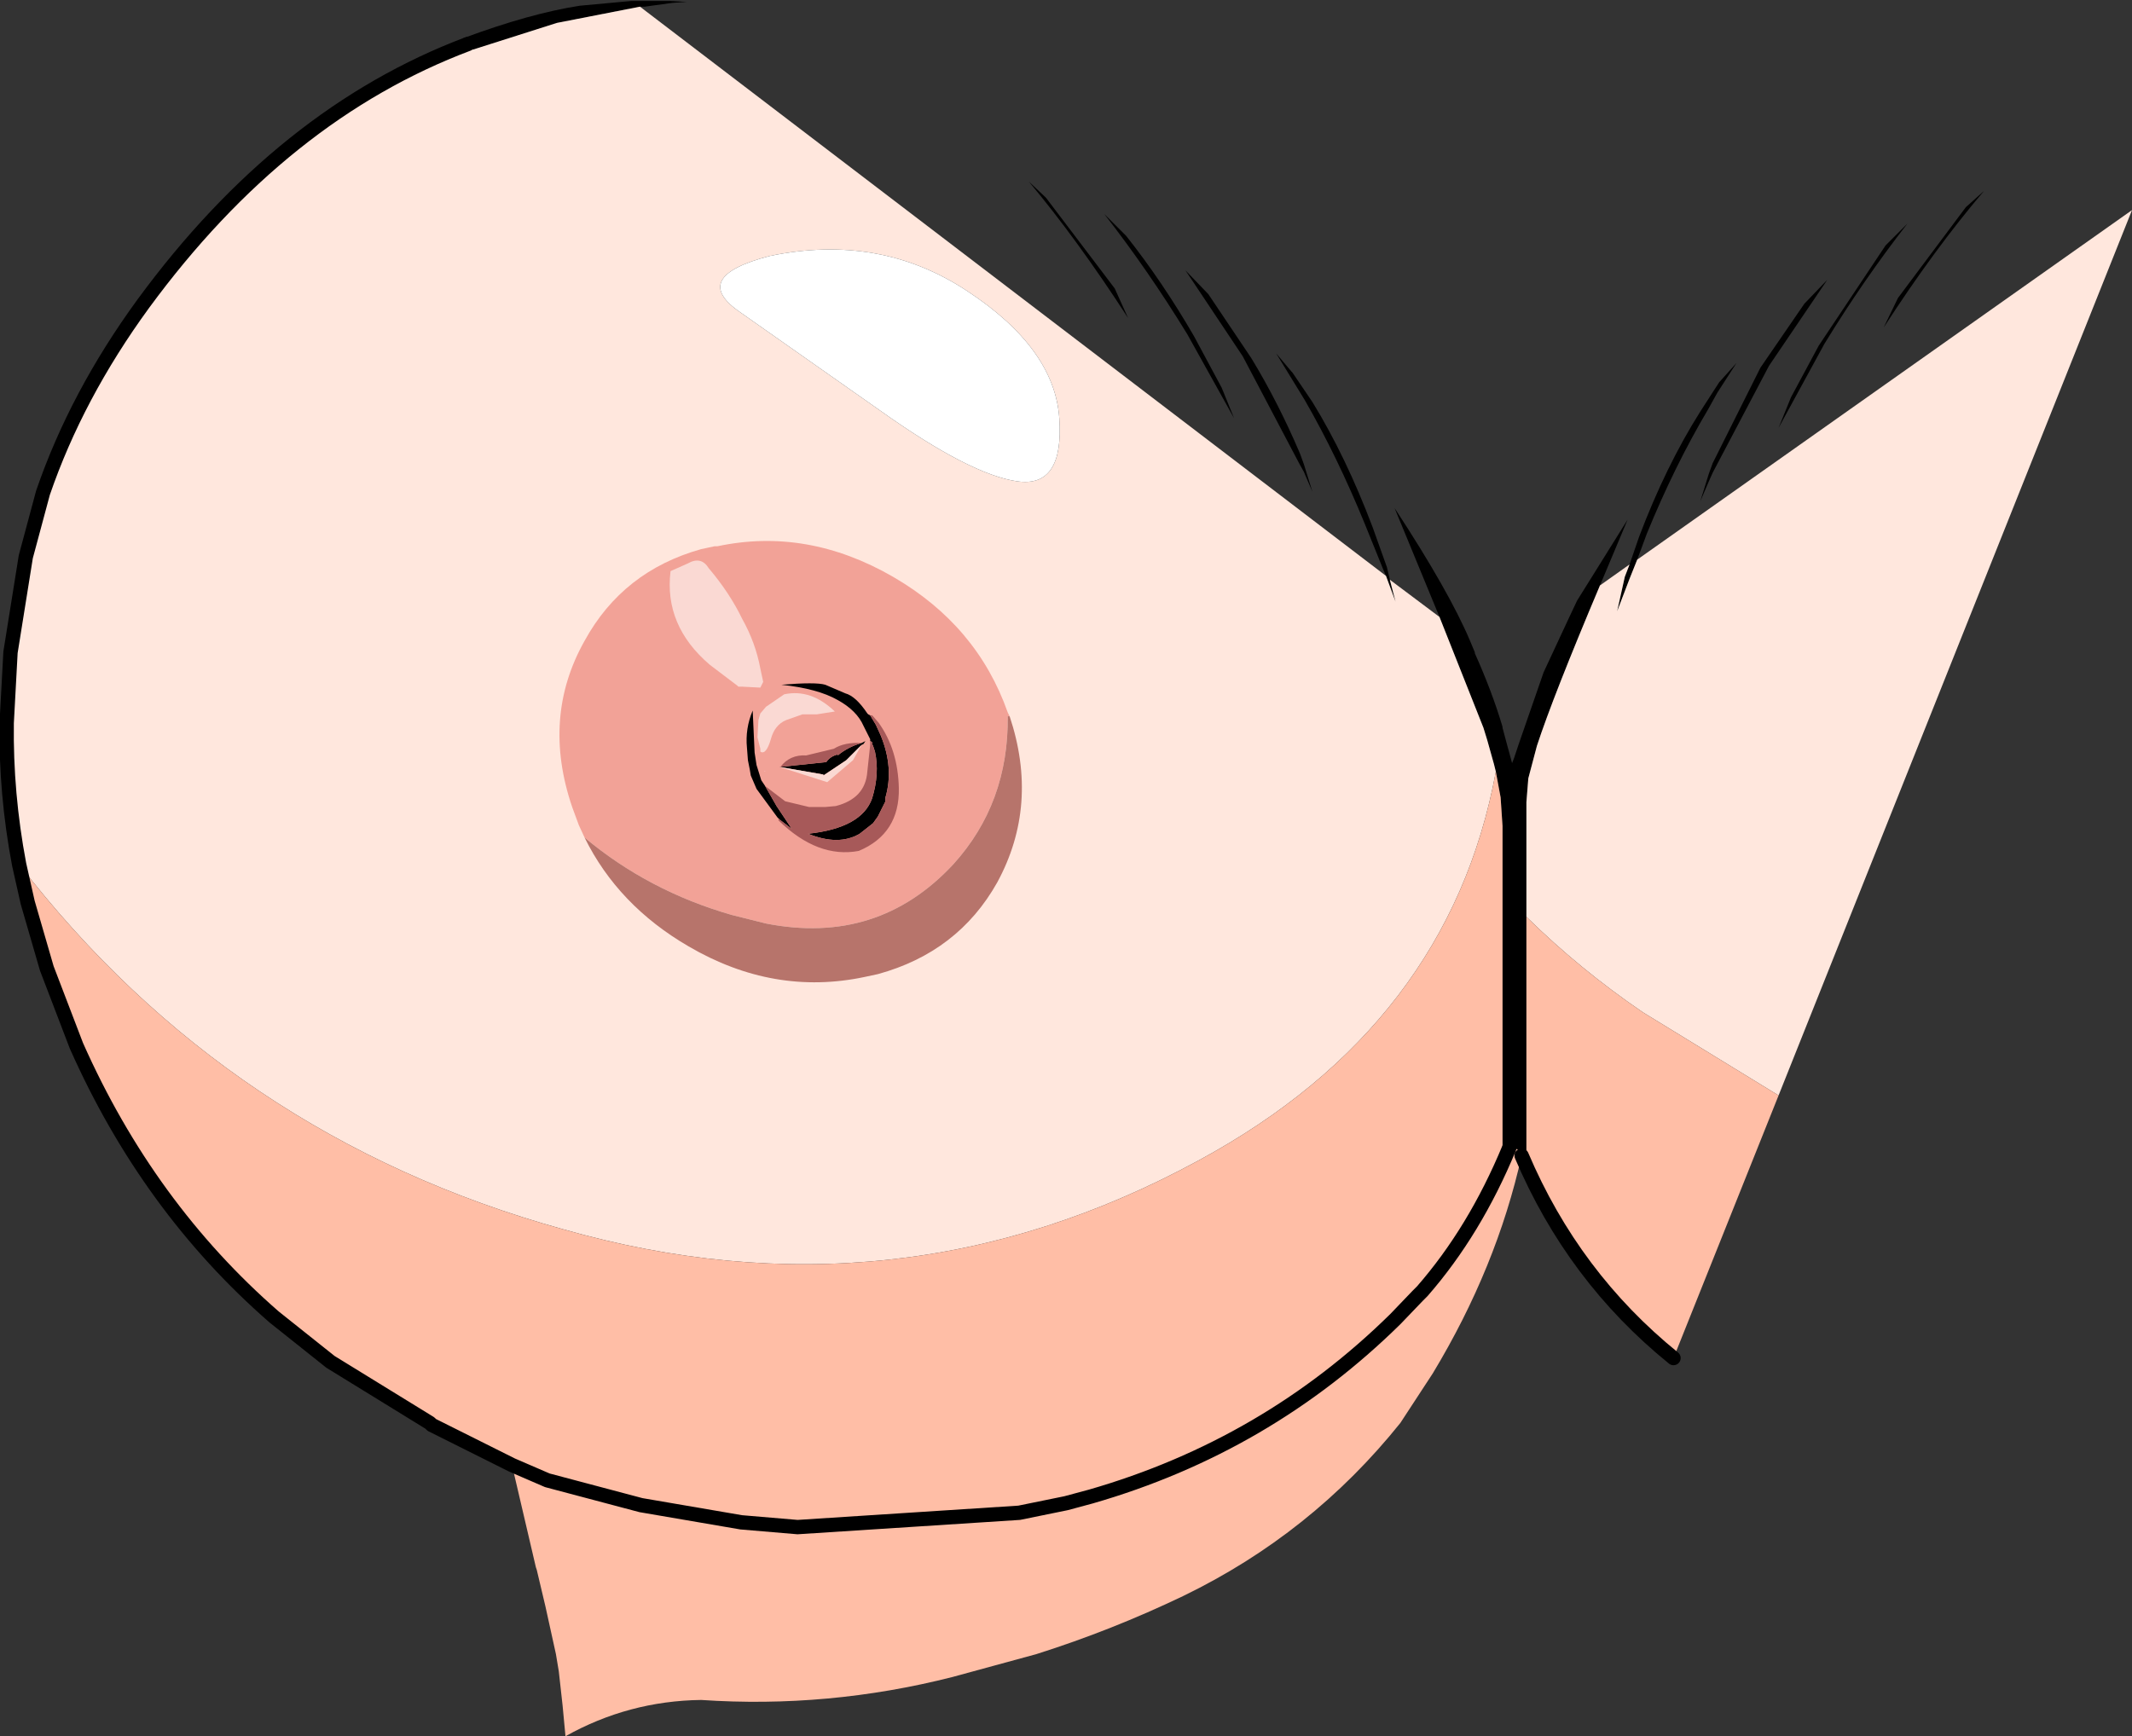 <?xml version="1.0" encoding="UTF-8" standalone="no"?>
<svg xmlns:xlink="http://www.w3.org/1999/xlink" height="90.9px" width="111.6px" xmlns="http://www.w3.org/2000/svg">
  <rect width="100%" height="100%" fill="#333333" stroke="none"/>
  <g transform="matrix(1.0, 0.0, 0.0, 1.0, 109.7, 33.35)">
    <path d="M-76.2 -33.0 L-80.55 -32.15 -84.95 -30.75 -85.2 -31.05 -85.45 -31.35 Q-81.95 -32.65 -79.35 -33.05 L-76.65 -33.3 -76.45 -33.3 -74.65 -33.3 -73.75 -33.25 -74.5 -33.2 -75.95 -33.0 -76.2 -33.0 M-31.4 7.05 L-31.5 6.65 -31.85 5.4 -32.05 4.75 -34.35 -1.05 -36.7 -6.75 Q-33.85 -2.4 -32.75 0.2 L-32.5 0.8 -32.5 0.85 Q-31.6 2.85 -31.05 4.7 L-31.05 4.75 -30.85 5.5 -30.55 6.6 -30.45 6.35 -30.2 5.6 -28.9 1.85 -27.55 -1.05 -27.15 -1.9 -24.5 -6.15 -25.95 -2.7 Q-28.4 3.1 -29.25 5.7 L-29.7 7.4 -29.8 8.65 -29.8 10.15 -29.8 14.65 -29.8 26.9 -30.7 26.75 -31.05 26.7 -31.05 9.9 -31.15 8.4 -31.4 7.05 M-36.95 -3.0 L-36.65 -1.85 -37.15 -3.2 -37.3 -3.55 -38.25 -5.9 Q-39.7 -9.45 -41.4 -12.4 L-41.95 -13.3 -42.9 -14.85 -42.1 -13.9 -42.05 -13.85 -41.0 -12.3 Q-39.25 -9.45 -37.85 -5.75 L-37.1 -3.65 -36.95 -3.0 M-44.2 -14.6 Q-42.8 -12.3 -41.65 -9.6 L-41.45 -9.05 -41.0 -7.6 -41.45 -8.65 -41.7 -9.1 -44.65 -14.7 -47.65 -19.2 -46.45 -17.95 -44.2 -14.6 M-45.75 -13.05 L-45.1 -11.45 -47.55 -15.85 Q-49.6 -19.2 -51.9 -22.15 L-50.75 -21.0 Q-48.85 -18.6 -47.2 -15.75 L-45.75 -13.05 M-50.65 -16.7 Q-53.3 -20.8 -55.85 -23.85 L-54.95 -23.0 -51.35 -18.25 -50.65 -16.7 M-24.4 -3.8 L-23.9 -5.25 Q-22.5 -8.95 -20.7 -11.8 L-19.7 -13.35 -19.65 -13.4 -18.8 -14.35 -19.8 -12.8 -20.3 -11.9 Q-22.05 -8.95 -23.5 -5.4 L-24.0 -4.05 -24.4 -3.05 -25.05 -1.35 -24.65 -3.15 -24.4 -3.8 M-20.7 -7.1 L-20.25 -8.55 -20.05 -9.1 -17.55 -14.1 -15.25 -17.45 -14.05 -18.7 -17.1 -14.2 -20.05 -8.6 -20.25 -8.15 -20.7 -7.1 M-5.85 -23.35 Q-8.45 -20.3 -11.1 -16.2 L-10.35 -17.75 -6.8 -22.5 -5.85 -23.35 M-15.95 -12.55 L-14.5 -15.25 -11.0 -20.5 -9.85 -21.65 Q-12.15 -18.7 -14.2 -15.35 L-16.6 -10.95 -15.95 -12.55" fill="#000000" fill-rule="evenodd" stroke="none"/>
    <path d="M-85.2 -31.05 L-84.95 -30.75 -80.55 -32.15 -76.2 -33.0 -37.15 -3.2 -36.65 -1.85 -36.95 -3.0 -34.35 -1.05 -32.05 4.75 -31.85 5.4 -31.5 6.65 -31.4 7.05 Q-33.85 20.3 -46.95 27.4 -62.75 36.0 -80.25 31.0 -97.7 26.15 -108.7 11.9 -109.4 8.2 -109.35 4.5 L-109.15 0.8 -108.35 -4.2 -107.45 -7.55 Q-105.7 -12.65 -102.2 -17.45 -94.9 -27.4 -85.2 -31.05 M-69.4 -19.95 Q-73.65 -18.85 -70.95 -17.0 L-63.55 -11.8 Q-58.9 -8.5 -56.45 -8.15 -54.0 -7.8 -54.25 -11.45 -54.5 -15.1 -59.05 -18.1 -63.65 -21.15 -69.4 -19.95 M-25.95 -2.7 L-24.4 -3.8 -24.65 -3.15 -25.05 -1.35 -24.4 -3.05 -24.0 -4.05 1.9 -22.35 -16.6 24.0 -23.7 19.65 Q-27.0 17.4 -29.8 14.65 L-29.8 10.15 -29.8 8.65 -29.7 7.4 -29.25 5.7 Q-28.4 3.1 -25.95 -2.7" fill="#ffe7dd" fill-rule="evenodd" stroke="none"/>
    <path d="M-69.4 -19.95 Q-63.65 -21.15 -59.05 -18.1 -54.5 -15.1 -54.25 -11.45 -54.0 -7.8 -56.45 -8.15 -58.9 -8.5 -63.55 -11.8 L-70.95 -17.0 Q-73.65 -18.85 -69.4 -19.95" fill="#ffffff" fill-rule="evenodd" stroke="none"/>
    <path d="M-108.7 11.9 Q-97.7 26.15 -80.25 31.0 -62.75 36.0 -46.95 27.4 -33.85 20.3 -31.4 7.05 L-31.15 8.4 -31.05 9.9 -31.05 26.7 -30.7 26.75 -29.8 26.9 -29.8 14.65 Q-27.0 17.4 -23.7 19.65 L-16.6 24.0 -22.1 37.75 Q-27.35 33.5 -30.05 27.15 -31.35 33.0 -34.7 38.55 L-36.4 41.15 Q-41.05 46.95 -47.75 50.2 -51.5 52.0 -55.45 53.25 L-59.85 54.45 Q-66.35 56.1 -73.0 55.65 -76.8 55.7 -80.1 57.55 L-80.25 55.95 -80.45 54.15 -80.5 53.85 -80.6 53.25 -81.15 50.75 -81.6 48.85 -81.65 48.7 -82.9 43.35 -87.1 41.25 -87.2 41.15 -92.4 37.95 -95.35 35.6 Q-101.95 29.85 -105.7 21.4 L-107.25 17.35 -108.25 13.9 -108.7 11.9 M-82.9 43.35 L-81.05 44.15 -76.15 45.45 -70.9 46.35 -67.95 46.6 -56.35 45.85 -53.9 45.35 -52.6 45.0 Q-43.4 42.35 -36.65 35.7 L-35.5 34.5 -35.25 34.25 Q-32.5 31.1 -30.7 26.75 -32.5 31.1 -35.25 34.25 L-35.5 34.5 -36.65 35.7 Q-43.4 42.35 -52.6 45.0 L-53.9 45.35 -56.35 45.85 -67.95 46.6 -70.9 46.35 -76.15 45.45 -81.05 44.15 -82.9 43.35" fill="#ffbea6" fill-rule="evenodd" stroke="none"/>
    <path d="M-85.2 -31.05 Q-94.9 -27.4 -102.2 -17.45 -105.7 -12.65 -107.45 -7.55 L-108.35 -4.2 -109.15 0.8 -109.35 4.5 Q-109.4 8.2 -108.7 11.9 L-108.25 13.9 -107.25 17.35 -105.7 21.4 Q-101.95 29.85 -95.35 35.6 L-92.4 37.95 -87.2 41.15 -87.1 41.25 -82.9 43.35 -81.05 44.15 -76.15 45.45 -70.9 46.35 -67.95 46.6 -56.35 45.85 -53.9 45.35 -52.6 45.0 Q-43.4 42.35 -36.65 35.7 L-35.5 34.5 -35.25 34.25 Q-32.5 31.1 -30.7 26.75 M-22.1 37.75 Q-27.35 33.5 -30.05 27.15" fill="none" stroke="#000000" stroke-linecap="round" stroke-linejoin="round" stroke-width="0.75"/>
    <path d="M-56.85 4.15 L-56.95 4.15 Q-56.9 8.7 -59.8 11.9 -63.75 16.15 -69.6 15.0 L-71.4 14.55 Q-75.75 13.3 -79.1 10.5 L-79.4 9.85 -79.75 8.9 Q-81.35 4.2 -79.1 0.2 -77.1 -3.45 -73.0 -4.6 L-72.3 -4.75 -72.15 -4.75 Q-67.45 -5.75 -62.95 -3.15 -58.55 -0.6 -56.95 3.95 L-56.85 4.15" fill="#f2a297" fill-rule="evenodd" stroke="none"/>
    <path d="M-79.1 10.5 Q-75.75 13.3 -71.4 14.55 L-69.6 15.0 Q-63.75 16.15 -59.8 11.9 -56.9 8.7 -56.95 4.15 L-56.85 4.15 Q-55.3 8.8 -57.5 12.85 -59.55 16.5 -63.75 17.65 L-64.45 17.8 Q-69.2 18.8 -73.65 16.2 -77.35 14.05 -79.1 10.5" fill="#b7746b" fill-rule="evenodd" stroke="none"/>
    <path d="M-72.05 5.05 L-68.45 1.25 -64.15 2.85 -61.85 7.65 -62.45 10.9 -66.4 12.35 -69.9 10.05 -71.6 6.35 -72.05 5.05 M-69.9 4.0 L-70.0 4.35 -70.05 5.25 -69.9 5.85 -69.9 6.0 Q-69.6 6.2 -69.35 5.35 -69.15 4.6 -68.55 4.35 L-67.7 4.05 -66.95 4.05 -66.0 3.9 Q-67.25 2.7 -68.65 3.0 L-69.6 3.65 -69.9 4.0 M-69.65 7.8 L-69.85 7.5 -70.1 6.7 -70.2 6.05 -70.3 3.85 Q-70.7 4.8 -70.6 5.8 L-70.55 6.45 -70.45 6.95 -70.4 7.25 -70.1 7.95 -69.0 9.45 -68.95 9.5 -68.95 9.6 Q-66.9 11.6 -64.75 11.2 -62.6 10.3 -62.65 7.9 -62.7 5.9 -63.7 4.5 L-64.0 4.15 -64.05 4.1 -64.15 4.1 -64.25 4.05 -64.3 4.0 Q-64.9 3.1 -65.45 2.95 L-66.5 2.5 Q-67.0 2.35 -68.8 2.5 -66.9 2.7 -65.85 3.3 -64.85 3.85 -64.5 4.65 L-64.15 5.35 -64.15 5.45 -64.15 5.65 -64.3 7.05 Q-64.4 8.45 -65.95 8.85 L-66.5 8.9 -67.35 8.9 -68.6 8.6 -69.65 7.8 M-69.25 6.9 L-69.3 6.95 -69.25 6.95 -69.25 6.9 M-69.7 7.05 L-69.65 7.05 -69.65 7.0 -69.7 7.05 M-64.6 5.65 L-64.5 5.6 -64.4 5.45 -64.6 5.55 Q-65.5 5.5 -66.05 5.85 L-67.5 6.2 Q-68.35 6.15 -68.85 6.8 L-68.9 6.8 -66.4 7.6 -65.05 6.45 -64.6 5.65 M-65.15 4.9 L-65.15 4.85 -65.15 4.9 M-66.75 8.5 L-66.75 8.55 -66.75 8.5" fill="#f2a297" fill-rule="evenodd" stroke="none"/>
    <path d="M-69.0 9.45 L-70.1 7.95 -70.4 7.25 -70.45 6.95 -70.55 6.45 -70.6 5.8 Q-70.7 4.8 -70.3 3.85 L-70.2 6.05 -70.1 6.7 -69.85 7.5 -69.65 7.8 -69.05 8.85 -68.25 10.05 -68.9 9.55 -69.0 9.45 M-64.15 5.45 L-64.15 5.35 -64.5 4.65 Q-64.85 3.85 -65.85 3.3 -66.9 2.7 -68.8 2.5 -67.0 2.35 -66.5 2.5 L-65.45 2.95 Q-64.9 3.1 -64.3 4.0 L-64.25 4.05 -64.15 4.1 -63.85 4.6 -63.6 5.15 Q-62.9 6.85 -63.35 8.4 L-63.35 8.5 -63.35 8.55 -63.35 8.6 -63.75 9.4 -64.0 9.75 -64.7 10.3 Q-65.8 10.95 -67.4 10.3 -64.6 10.0 -64.05 8.45 -63.65 7.15 -63.9 6.0 L-64.0 5.7 -64.05 5.6 -64.05 5.5 -64.15 5.45 M-64.6 5.55 L-64.4 5.45 -64.5 5.6 -64.6 5.65 -65.4 6.45 -66.6 7.25 -66.6 7.2 -68.9 6.8 -68.85 6.8 -66.45 6.55 Q-66.25 6.25 -65.85 6.15 L-65.85 6.2 Q-65.3 5.75 -64.6 5.55 M-65.15 4.9 L-65.15 4.85 -65.15 4.9 M-66.75 8.5 L-66.75 8.55 -66.75 8.5" fill="#000000" fill-rule="evenodd" stroke="none"/>
    <path d="M-69.65 7.8 L-68.6 8.6 -67.35 8.9 -66.5 8.9 -65.95 8.85 Q-64.4 8.45 -64.3 7.05 L-64.15 5.65 -64.15 5.45 -64.05 5.5 -64.05 5.6 -64.0 5.7 -63.9 6.0 Q-63.65 7.15 -64.05 8.45 -64.6 10.0 -67.4 10.3 -65.8 10.95 -64.7 10.3 L-64.0 9.75 -63.75 9.4 -63.35 8.6 -63.35 8.55 -63.35 8.5 -63.35 8.4 Q-62.9 6.85 -63.6 5.15 L-63.85 4.6 -64.15 4.1 -64.05 4.1 -64.0 4.15 -63.7 4.5 Q-62.7 5.9 -62.65 7.9 -62.6 10.3 -64.75 11.2 -66.9 11.6 -68.95 9.6 L-68.95 9.5 -69.0 9.45 -68.9 9.55 -68.25 10.05 -69.05 8.85 -69.65 7.8 M-68.85 6.8 Q-68.35 6.15 -67.5 6.2 L-66.05 5.85 Q-65.5 5.5 -64.6 5.55 -65.3 5.75 -65.85 6.2 L-65.85 6.15 Q-66.25 6.25 -66.45 6.55 L-68.85 6.8" fill="#a75959" fill-rule="evenodd" stroke="none"/>
    <path d="M-69.9 4.0 L-69.6 3.65 -68.65 3.0 Q-67.25 2.7 -66.0 3.9 L-66.95 4.05 -67.7 4.05 -68.55 4.35 Q-69.15 4.6 -69.35 5.35 -69.6 6.2 -69.9 6.0 L-69.9 5.85 -70.05 5.25 -70.0 4.35 -69.9 4.0 M-64.6 5.65 L-65.05 6.45 -66.4 7.6 -68.9 6.8 -66.6 7.2 -66.6 7.25 -65.4 6.45 -64.6 5.65" fill="#fad9d3" fill-rule="evenodd" stroke="none"/>
    <path d="M-69.7 7.05 L-69.65 7.0 -69.65 7.05 -69.7 7.05" fill="#ffc1c8" fill-rule="evenodd" stroke="none"/>
    <path d="M-71.05 2.6 L-70.85 2.6 -69.9 2.65 -69.75 2.35 -69.9 1.65 Q-70.15 0.3 -70.85 -0.95 -71.5 -2.3 -72.6 -3.6 -73.0 -4.25 -73.7 -3.85 L-74.6 -3.45 Q-74.95 -0.6 -72.55 1.45 L-71.1 2.55 -71.05 2.6" fill="#fad9d3" fill-rule="evenodd" stroke="none"/>
  </g>
</svg>
